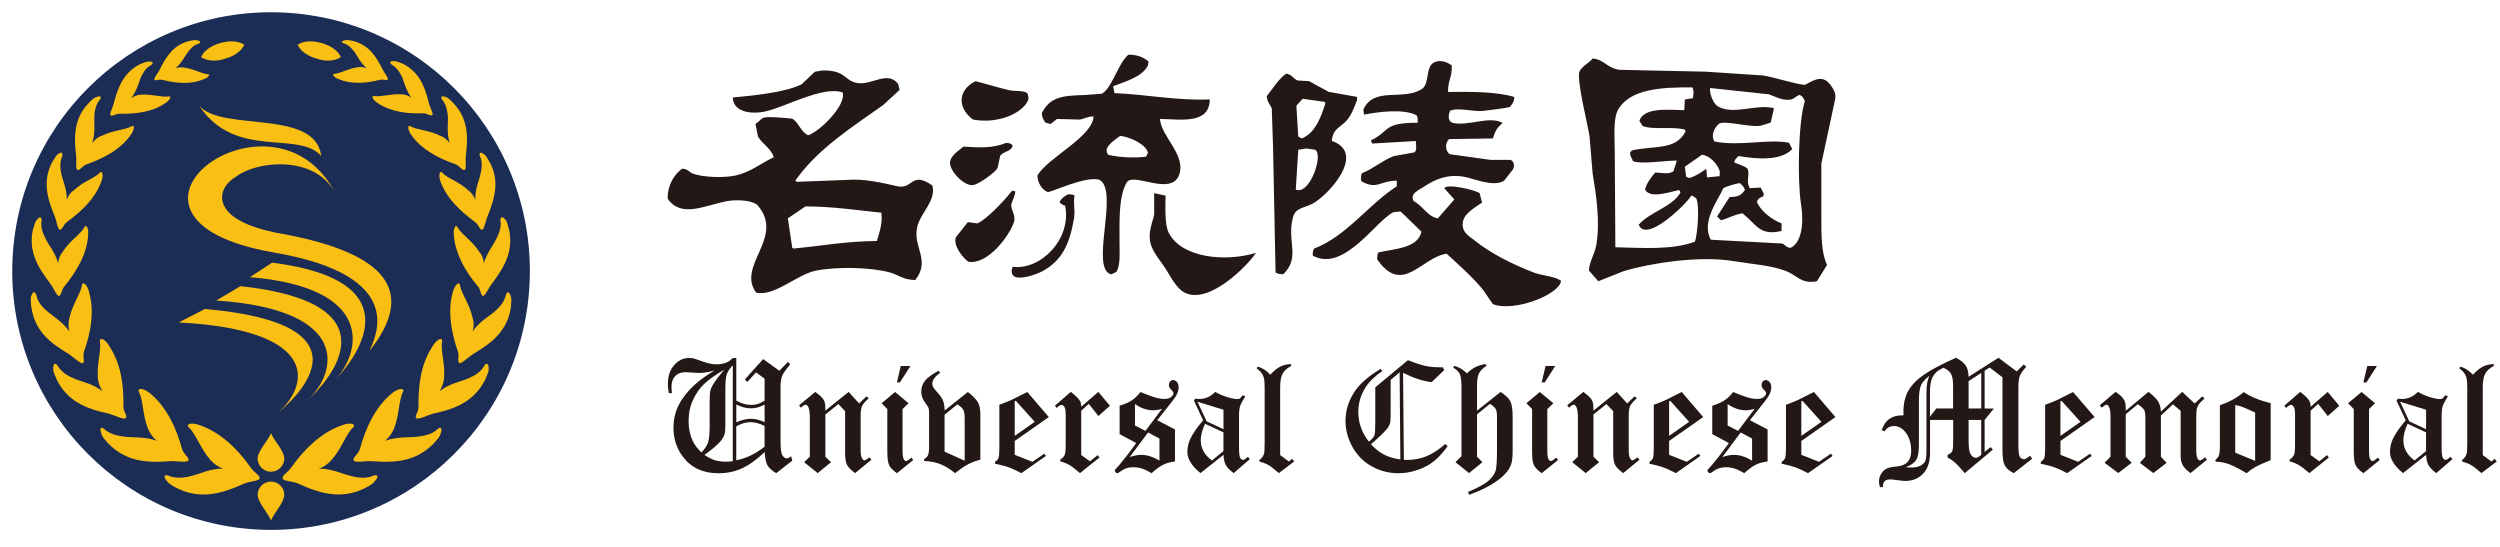 <svg width="320" height="70" viewBox="0 0 320 70" fill="none" xmlns="http://www.w3.org/2000/svg">
<path d="M67.784 36.304C68.671 18.03 54.576 2.497 36.302 1.609C18.028 0.722 2.494 14.817 1.607 33.091C0.719 51.365 14.814 66.899 33.089 67.786C51.363 68.674 66.897 54.579 67.784 36.304Z" fill="#1B2C55"/>
<path fill-rule="evenodd" clip-rule="evenodd" d="M65.436 38.096C65.12 36.973 64.804 37.507 64.762 37.732C64.537 38.855 63.548 39.669 63.189 39.984C62.516 40.524 61.344 41.198 60.494 42.419C60.676 41.878 60.676 41.204 60.494 40.706C60.136 38.952 59.098 37.689 58.873 36.518C58.873 36.02 58.242 36.251 57.926 37.507C57.295 39.851 57.744 42.461 58.6 44.98C58.825 45.612 58.509 46.243 58.782 46.468C59.007 46.644 59.905 45.745 60.579 45.296C63.141 43.809 64.938 42.236 65.387 39.395C65.43 38.812 65.478 38.363 65.43 38.09L65.436 38.096Z" fill="#FABF13"/>
<path fill-rule="evenodd" clip-rule="evenodd" d="M61.926 33.727C61.926 33.229 61.702 32.604 61.344 32.24C60.488 30.843 59.14 30.079 58.557 29.089C58.424 28.64 57.926 29.132 58.108 30.303C58.333 32.556 59.547 34.717 61.168 36.653C61.574 37.102 61.483 37.776 61.799 37.867C62.066 38.001 62.515 36.835 63.013 36.246C64.676 34.037 65.708 32.058 65.168 29.447C65.035 28.95 64.944 28.5 64.81 28.276C64.179 27.377 64.045 28.009 64.045 28.185C64.27 29.265 63.638 30.303 63.462 30.704C63.104 31.426 62.297 32.416 61.932 33.721L61.926 33.727Z" fill="#FABF13"/>
<path fill-rule="evenodd" clip-rule="evenodd" d="M56.439 23.371C57.204 25.398 58.91 27.019 60.798 28.416C61.289 28.774 61.38 29.405 61.696 29.405C61.969 29.454 62.145 28.282 62.419 27.651C63.408 25.216 63.9 23.104 62.734 20.851C62.467 20.402 62.285 20.044 62.103 19.862C61.295 19.188 61.338 19.771 61.429 19.995C61.878 20.894 61.563 21.981 61.472 22.43C61.289 23.152 60.798 24.275 60.84 25.581C60.707 25.131 60.3 24.591 59.942 24.366C58.77 23.243 57.331 22.879 56.615 22.114C56.342 21.756 56.032 22.339 56.433 23.377L56.439 23.371Z" fill="#FABF13"/>
<path fill-rule="evenodd" clip-rule="evenodd" d="M61.975 46.833C61.434 47.871 60.178 48.32 59.68 48.544C58.873 48.86 57.476 49.133 56.262 50.074C56.578 49.577 56.803 48.951 56.845 48.362C56.979 46.517 56.396 44.939 56.578 43.724C56.712 43.184 55.995 43.227 55.321 44.398C53.925 46.517 53.524 49.218 53.567 51.962C53.615 52.685 53.075 53.225 53.251 53.492C53.433 53.808 54.641 53.176 55.406 52.952C58.466 52.321 60.712 51.282 62.06 48.678C62.333 48.089 62.509 47.64 62.551 47.373C62.594 46.159 62.102 46.608 61.969 46.833H61.975Z" fill="#FABF13"/>
<path fill-rule="evenodd" clip-rule="evenodd" d="M56.354 17.382C54.915 16.66 53.477 16.66 52.536 16.168C52.22 15.901 52.044 16.526 52.76 17.431C54.017 19.143 56.087 20.266 58.333 21.031C58.873 21.255 59.141 21.838 59.456 21.753C59.729 21.711 59.547 20.581 59.638 19.859C59.954 17.249 59.821 15.088 58.066 13.242C57.708 12.835 57.392 12.568 57.21 12.477C56.263 12.07 56.494 12.611 56.579 12.744C57.253 13.509 57.301 14.638 57.344 15.088C57.344 15.852 57.168 17.067 57.568 18.329C57.301 17.922 56.803 17.522 56.354 17.382Z" fill="#FABF13"/>
<path fill-rule="evenodd" clip-rule="evenodd" d="M55.996 54.932C55.14 55.788 53.701 55.831 53.209 55.922C52.262 56.013 50.83 55.879 49.3 56.42C49.791 56.013 50.198 55.43 50.423 54.89C51.139 53.087 51.006 51.332 51.588 50.161C51.855 49.712 51.097 49.529 50.059 50.434C48.037 52.146 46.823 54.708 46.058 57.5C45.833 58.174 45.16 58.538 45.251 58.896C45.384 59.303 46.732 58.987 47.588 59.03C50.824 59.297 53.343 58.981 55.546 56.735C55.953 56.286 56.263 55.928 56.354 55.655C56.803 54.441 56.172 54.756 55.996 54.932Z" fill="#FABF13"/>
<path fill-rule="evenodd" clip-rule="evenodd" d="M50.15 8.289C50.915 8.653 51.315 9.594 51.497 9.91C51.722 10.541 51.989 11.573 52.663 12.52C52.347 12.253 51.807 12.071 51.406 12.071C50.01 11.98 48.844 12.429 47.855 12.295C47.539 12.204 47.582 12.745 48.486 13.285C50.016 14.274 52.08 14.59 54.15 14.499C54.691 14.499 55.097 14.906 55.322 14.724C55.547 14.59 55.006 13.734 54.873 13.103C54.332 10.851 53.525 9.145 51.546 8.149C51.097 7.967 50.739 7.833 50.556 7.833C49.658 7.742 49.974 8.149 50.15 8.283V8.289Z" fill="#FABF13"/>
<path fill-rule="evenodd" clip-rule="evenodd" d="M43.988 5.542C44.753 5.767 45.245 6.489 45.427 6.714C45.785 7.254 46.192 8.11 46.957 8.741C46.641 8.608 46.149 8.517 45.785 8.608C44.528 8.79 43.63 9.373 42.774 9.464C42.458 9.421 42.641 9.913 43.49 10.186C44.972 10.769 46.817 10.684 48.572 10.229C49.021 10.095 49.47 10.362 49.603 10.186C49.828 10.053 49.197 9.373 48.972 8.881C48.074 7.036 47.042 5.682 45.154 5.233C44.796 5.142 44.437 5.099 44.255 5.142C43.49 5.233 43.806 5.5 43.988 5.548V5.542Z" fill="#FABF13"/>
<path fill-rule="evenodd" clip-rule="evenodd" d="M47.813 60.879C46.647 61.419 45.251 61.013 44.759 60.879C43.812 60.655 42.464 59.975 40.801 59.975C41.432 59.799 42.015 59.343 42.416 58.894C43.763 57.407 44.213 55.652 45.202 54.705C45.609 54.347 44.978 53.94 43.63 54.481C41.068 55.428 38.956 57.455 37.25 59.884C36.8 60.515 36.169 60.782 36.169 61.189C36.127 61.596 37.383 61.547 38.191 61.911C41.25 63.307 43.812 63.89 46.69 62.494C47.23 62.227 47.679 61.954 47.904 61.687C48.76 60.74 48.037 60.782 47.813 60.873V60.879Z" fill="#FABF13"/>
<path fill-rule="evenodd" clip-rule="evenodd" d="M40.619 7.53C40.977 7.664 42.507 8.071 43.63 7.306C43.047 6.043 41.56 5.643 41.159 5.503C40.752 5.412 39.271 4.963 38.1 5.728C38.682 6.99 40.17 7.391 40.619 7.53Z" fill="#FABF13"/>
<path fill-rule="evenodd" clip-rule="evenodd" d="M32.976 58.671C32.976 59.618 33.74 60.383 34.681 60.383C35.622 60.383 36.387 59.618 36.387 58.671C36.387 57.724 34.991 56.286 34.681 55.43C34.414 56.286 32.976 57.724 32.976 58.671Z" fill="#FABF13"/>
<path fill-rule="evenodd" clip-rule="evenodd" d="M34.681 61.641C33.74 61.641 32.976 62.406 32.976 63.346C32.976 64.287 34.414 65.781 34.681 66.637C34.997 65.781 36.387 64.293 36.387 63.346C36.387 62.4 35.622 61.641 34.681 61.641Z" fill="#FABF13"/>
<path fill-rule="evenodd" clip-rule="evenodd" d="M33.242 61.189C33.2 60.782 32.569 60.515 32.119 59.884C30.413 57.455 28.301 55.428 25.733 54.481C24.385 53.94 23.754 54.347 24.161 54.705C25.15 55.652 25.642 57.407 26.947 58.894C27.354 59.343 27.937 59.792 28.568 59.975C26.905 59.975 25.557 60.655 24.659 60.879C24.161 61.013 22.722 61.419 21.556 60.879C21.332 60.788 20.609 60.746 21.465 61.693C21.69 61.96 22.139 62.233 22.68 62.5C25.557 63.896 28.119 63.313 31.221 61.917C31.986 61.553 33.242 61.602 33.242 61.195V61.189Z" fill="#FABF13"/>
<path fill-rule="evenodd" clip-rule="evenodd" d="M28.75 7.53C29.2 7.397 30.681 6.99 31.27 5.728C30.098 4.963 28.617 5.412 28.21 5.503C27.803 5.636 26.322 6.043 25.739 7.306C26.862 8.071 28.392 7.664 28.75 7.53Z" fill="#FABF13"/>
<path fill-rule="evenodd" clip-rule="evenodd" d="M20.834 10.23C22.589 10.68 24.434 10.813 25.958 10.188C26.765 9.921 26.948 9.466 26.632 9.514C25.776 9.423 24.878 8.84 23.621 8.658C23.263 8.567 22.765 8.616 22.449 8.749C23.214 8.118 23.621 7.262 23.979 6.77C24.161 6.546 24.653 5.781 25.418 5.599C25.6 5.556 25.91 5.24 25.151 5.149C24.969 5.107 24.659 5.149 24.252 5.24C22.364 5.69 21.332 7.043 20.434 8.931C20.209 9.381 19.578 10.103 19.802 10.237C19.936 10.37 20.385 10.103 20.834 10.237V10.23Z" fill="#FABF13"/>
<path fill-rule="evenodd" clip-rule="evenodd" d="M24.119 58.896C24.21 58.538 23.536 58.174 23.311 57.5C22.547 54.708 21.332 52.146 19.311 50.434C18.279 49.529 17.514 49.712 17.781 50.161C18.364 51.332 18.23 53.087 18.947 54.89C19.171 55.43 19.578 56.013 20.07 56.42C18.54 55.879 17.101 56.013 16.16 55.922C15.668 55.831 14.272 55.788 13.374 54.932C13.192 54.756 12.566 54.441 13.016 55.655C13.107 55.922 13.422 56.286 13.823 56.735C16.027 58.987 18.546 59.303 21.782 59.03C22.638 58.981 24.028 59.297 24.119 58.896Z" fill="#FABF13"/>
<path fill-rule="evenodd" clip-rule="evenodd" d="M15.304 14.554C17.416 14.596 19.486 14.329 21.016 13.291C21.872 12.793 21.957 12.253 21.599 12.344C20.652 12.478 19.486 12.028 18.09 12.119C17.641 12.119 17.143 12.302 16.785 12.569C17.507 11.622 17.774 10.59 17.999 9.958C18.181 9.643 18.539 8.696 19.347 8.337C19.529 8.204 19.838 7.797 18.94 7.888C18.764 7.888 18.357 8.022 17.951 8.204C15.972 9.193 15.164 10.905 14.581 13.158C14.448 13.746 13.95 14.645 14.175 14.778C14.399 14.912 14.806 14.554 15.298 14.554H15.304Z" fill="#FABF13"/>
<path fill-rule="evenodd" clip-rule="evenodd" d="M9.913 21.753C10.229 21.844 10.496 21.255 11.085 21.031C13.288 20.266 15.352 19.143 16.615 17.431C17.338 16.532 17.198 15.901 16.84 16.168C15.899 16.666 14.46 16.666 13.021 17.382C12.572 17.516 12.08 17.922 11.807 18.329C12.214 17.067 12.032 15.852 12.074 15.088C12.074 14.638 12.117 13.515 12.791 12.744C12.924 12.611 13.106 12.07 12.208 12.477C11.983 12.568 11.668 12.841 11.309 13.242C9.555 15.088 9.421 17.249 9.737 19.859C9.828 20.581 9.646 21.705 9.919 21.753H9.913Z" fill="#FABF13"/>
<path fill-rule="evenodd" clip-rule="evenodd" d="M16.117 53.492C16.342 53.219 15.759 52.679 15.802 51.962C15.844 49.218 15.443 46.517 14.047 44.398C13.416 43.227 12.651 43.184 12.79 43.724C12.973 44.939 12.384 46.517 12.523 48.362C12.566 48.945 12.79 49.577 13.106 50.074C11.892 49.127 10.502 48.86 9.688 48.544C9.197 48.32 7.983 47.871 7.394 46.833C7.26 46.608 6.762 46.159 6.811 47.373C6.853 47.64 7.036 48.095 7.303 48.678C8.65 51.288 10.896 52.321 13.956 52.952C14.721 53.176 15.935 53.808 16.111 53.492H16.117Z" fill="#FABF13"/>
<path fill-rule="evenodd" clip-rule="evenodd" d="M7.661 29.403C7.977 29.403 8.111 28.772 8.56 28.414C10.496 27.017 12.154 25.397 12.918 23.369C13.368 22.337 13.01 21.748 12.785 22.106C12.02 22.871 10.63 23.229 9.458 24.358C9.052 24.583 8.693 25.123 8.56 25.573C8.56 24.267 8.068 23.144 7.886 22.422C7.795 21.973 7.528 20.892 7.977 19.988C8.02 19.763 8.068 19.18 7.261 19.854C7.127 20.036 6.902 20.394 6.629 20.844C5.506 23.096 5.955 25.208 6.987 27.643C7.255 28.274 7.394 29.446 7.661 29.397V29.403Z" fill="#FABF13"/>
<path fill-rule="evenodd" clip-rule="evenodd" d="M10.63 46.469C10.897 46.244 10.539 45.613 10.763 44.982C11.662 42.462 12.068 39.846 11.437 37.509C11.17 36.246 10.496 36.021 10.496 36.519C10.271 37.691 9.282 38.953 8.875 40.708C8.742 41.206 8.742 41.88 8.875 42.42C8.019 41.206 6.854 40.526 6.222 39.985C5.816 39.67 4.832 38.862 4.65 37.733C4.559 37.509 4.243 36.968 3.934 38.097C3.934 38.364 3.934 38.82 4.025 39.403C4.474 42.238 6.228 43.816 8.79 45.303C9.464 45.752 10.362 46.651 10.636 46.475L10.63 46.469Z" fill="#FABF13"/>
<path fill-rule="evenodd" clip-rule="evenodd" d="M7.576 37.866C7.892 37.775 7.843 37.101 8.25 36.651C9.822 34.715 11.085 32.554 11.261 30.302C11.443 29.13 10.945 28.638 10.812 29.087C10.229 30.077 8.881 30.842 8.025 32.238C7.71 32.596 7.443 33.228 7.443 33.725C7.127 32.42 6.271 31.431 5.913 30.708C5.731 30.302 5.105 29.27 5.33 28.189C5.33 28.007 5.239 27.375 4.608 28.28C4.474 28.505 4.34 28.954 4.201 29.452C3.66 32.062 4.692 34.041 6.404 36.251C6.854 36.834 7.303 38.005 7.576 37.872V37.866Z" fill="#FABF13"/>
<path fill-rule="evenodd" clip-rule="evenodd" d="M41.123 19.97C40.334 13.875 28.49 16.922 25.503 13.547C30.147 20.516 38.185 16.625 41.123 19.97Z" fill="#FABF13"/>
<path fill-rule="evenodd" clip-rule="evenodd" d="M34.833 33.617L31.992 35.475C47.982 36.798 46.367 45.085 42.731 48.806C45.305 46.196 53.519 35.997 34.833 33.617Z" fill="#FABF13"/>
<path fill-rule="evenodd" clip-rule="evenodd" d="M30.79 36.625L27.67 38.464C45.05 39.63 43.235 47.704 39.271 51.34C42.082 48.815 51.048 38.841 30.79 36.625Z" fill="#FABF13"/>
<path fill-rule="evenodd" clip-rule="evenodd" d="M26.237 39.547L22.88 41.271C41.547 42.248 39.526 49.721 35.221 53.121C38.269 50.741 47.964 41.465 26.237 39.547Z" fill="#FABF13"/>
<path fill-rule="evenodd" clip-rule="evenodd" d="M35.349 29.797L34.226 29.53C26.948 27.764 27.658 24.091 30.238 22.592C32.885 20.582 40.327 19.787 42.926 24.741C34.967 9.333 9.731 27.958 35.1 32.329C52.05 35.237 48.177 42.928 47.29 44.919C53.877 36.657 48.413 32.056 35.349 29.791V29.797Z" fill="#FABF13"/>
<path d="M100.84 46.318L101.15 46.616C100.591 47.302 100.245 47.805 100.112 48.127C99.978 48.443 99.911 48.91 99.911 49.529V56.468C99.911 57.427 99.99 58.035 100.154 58.289C100.318 58.544 100.506 58.672 100.725 58.672C100.895 58.672 101.071 58.575 101.259 58.38L101.411 58.957L99.353 60.572C98.788 60.22 98.412 59.88 98.23 59.552C98.047 59.224 97.926 58.66 97.871 57.864C96.839 58.848 95.862 59.546 94.945 59.959C94.029 60.372 93.033 60.578 91.953 60.578C89.974 60.578 88.45 59.862 87.394 58.435C86.598 57.379 86.204 56.147 86.204 54.738C86.204 53.7 86.428 52.729 86.884 51.83C87.339 50.932 88.025 50.064 88.942 49.226C89.567 48.661 90.398 48.06 91.443 47.435C90.623 47.635 90.01 47.739 89.603 47.739C89.312 47.739 88.984 47.72 88.62 47.69C88.255 47.66 87.952 47.642 87.715 47.642C87.169 47.642 86.738 47.805 86.422 48.139C86.106 48.473 85.949 48.928 85.949 49.511C85.949 49.724 85.967 49.997 86.009 50.319H85.603C85.524 49.857 85.487 49.481 85.487 49.19C85.487 48.157 85.754 47.338 86.295 46.731C86.835 46.124 87.472 45.82 88.207 45.82C88.413 45.82 88.608 45.839 88.79 45.881C88.905 45.905 89.294 46.039 89.955 46.276C90.617 46.512 91.206 46.634 91.734 46.634C92.201 46.634 92.645 46.549 93.057 46.373C93.27 46.282 93.519 46.1 93.798 45.826H94.247V51.284C94.915 51.648 95.546 51.83 96.141 51.83C96.451 51.83 96.73 51.794 96.973 51.721C97.216 51.648 97.513 51.502 97.871 51.29V48.473L96.773 47.666L95.662 48.886L95.334 48.576L97.683 45.96L99.753 47.453L100.834 46.355L100.84 46.318ZM89.785 57.913C90.222 57.452 90.508 57.021 90.635 56.614C90.769 56.213 90.836 55.491 90.836 54.459V51.563C90.836 50.816 90.854 50.331 90.896 50.1C90.939 49.876 91.042 49.614 91.212 49.317C91.503 48.813 92.007 48.139 92.724 47.308C91.692 47.909 90.866 48.479 90.253 49.032C89.64 49.584 89.136 50.282 88.735 51.12C88.341 51.958 88.14 52.887 88.14 53.913C88.14 54.823 88.31 55.649 88.644 56.389C88.881 56.899 89.257 57.403 89.773 57.913H89.785ZM93.798 46.761C93.391 47.198 93.124 47.587 93.015 47.933C92.9 48.279 92.845 48.959 92.845 49.973V54.501C92.845 54.993 92.808 55.363 92.736 55.6C92.638 55.904 92.456 56.207 92.201 56.511C91.825 56.948 91.151 57.519 90.174 58.229C90.641 58.55 91.078 58.769 91.491 58.903C91.898 59.03 92.384 59.097 92.942 59.097C93.215 59.097 93.501 59.073 93.798 59.03V46.767V46.761ZM97.871 51.782C97.483 51.976 97.167 52.109 96.918 52.17C96.669 52.237 96.396 52.267 96.093 52.267C95.522 52.267 94.909 52.103 94.247 51.782V54.052C94.939 53.755 95.565 53.603 96.123 53.603C96.682 53.603 97.24 53.749 97.871 54.04V51.782ZM97.871 54.52C97.222 54.204 96.639 54.04 96.111 54.04C95.795 54.04 95.498 54.076 95.231 54.149C94.964 54.222 94.636 54.368 94.241 54.58V58.915C94.891 58.781 95.48 58.587 96.014 58.338C96.548 58.089 97.167 57.707 97.865 57.191V54.507L97.871 54.52Z" fill="#231815"/>
<path d="M108.635 50.176L109.965 51.639L110.918 50.723L111.197 50.984C110.736 51.403 110.456 51.718 110.359 51.931C110.226 52.216 110.165 52.611 110.165 53.114V57.758C110.165 58.19 110.232 58.511 110.371 58.718C110.456 58.857 110.553 58.924 110.657 58.924C110.748 58.924 110.966 58.797 111.3 58.542L111.537 58.845L109.449 60.563C108.908 60.156 108.562 59.798 108.404 59.483C108.253 59.167 108.174 58.663 108.174 57.965V52.629L107.312 51.718L105.648 53.054V58.463L106.377 59.161L104.659 60.557L102.929 59.161L103.657 58.463V53.491C103.657 52.787 103.584 52.307 103.445 52.058C103.348 51.888 103.238 51.803 103.111 51.803C102.977 51.803 102.783 51.931 102.522 52.186L102.285 51.882L104.355 50.164C104.932 50.589 105.29 50.929 105.43 51.178C105.575 51.427 105.642 51.773 105.642 52.21V52.562L108.629 50.164L108.635 50.176Z" fill="#231815"/>
<path d="M114.566 50.176L116.296 51.615L115.525 52.362V57.662C115.525 58.22 115.573 58.584 115.664 58.754C115.756 58.924 115.853 59.009 115.956 59.009C116.029 59.009 116.089 58.991 116.15 58.961C116.235 58.918 116.405 58.785 116.66 58.572L116.897 58.876L114.808 60.569C114.286 60.199 113.953 59.847 113.801 59.519C113.649 59.191 113.576 58.615 113.576 57.801V52.362L112.848 51.615L114.566 50.176ZM115.3 46.844H116.539L115.191 48.95H114.802L115.3 46.844Z" fill="#231815"/>
<path d="M120.904 52.553L123.89 50.173C124.552 50.695 124.983 51.144 125.183 51.52C125.384 51.903 125.487 52.395 125.487 52.996V58.842C124.928 58.981 124.406 59.169 123.927 59.425C123.441 59.673 122.889 60.056 122.257 60.56C121.547 60.001 120.891 59.607 120.296 59.382C119.702 59.157 119.028 59.03 118.287 59.012V58.769C118.536 58.617 118.7 58.447 118.791 58.247C118.876 58.046 118.925 57.676 118.925 57.124V52.765C118.925 52.54 118.9 52.358 118.858 52.231C118.815 52.103 118.688 51.897 118.475 51.624C118.269 51.35 118.123 51.102 118.044 50.877C117.965 50.658 117.923 50.404 117.923 50.124C117.923 49.608 118.075 49.153 118.384 48.752C118.694 48.352 119.277 47.921 120.133 47.453L120.339 47.714C119.671 48.2 119.337 48.667 119.337 49.11C119.337 49.274 119.368 49.414 119.434 49.529C119.513 49.687 119.708 49.93 120.023 50.27C120.339 50.61 120.57 50.956 120.721 51.32C120.831 51.599 120.897 52.006 120.916 52.546L120.904 52.553ZM120.904 53.081V57.81L123.478 58.969V53.518C123.478 53.044 123.417 52.692 123.301 52.461C123.18 52.231 122.931 51.994 122.543 51.757L120.91 53.081H120.904Z" fill="#231815"/>
<path d="M131.496 50.178L134.246 53.383L129.882 56.443V58.215L132.14 59.114L133.67 58.07L133.882 58.361L130.732 60.565C130.088 60.219 129.56 59.976 129.141 59.824C128.722 59.672 128.133 59.521 127.362 59.357V59.114C127.581 58.986 127.733 58.823 127.805 58.628C127.878 58.434 127.915 58.021 127.915 57.384V51.811C128.528 51.592 129.032 51.386 129.432 51.204C129.724 51.07 130.41 50.724 131.49 50.172L131.496 50.178ZM130.015 51.301L129.882 51.368V55.793L132.45 53.996L130.021 51.301H130.015Z" fill="#231815"/>
<path d="M140.597 50.175L142.072 51.941L140.597 53.252L139.365 51.692L138.399 52.572V58.242L139.51 59.044L140.512 58.255L140.737 58.564L138.236 60.561C137.701 60.088 137.258 59.748 136.9 59.535C136.542 59.329 136.147 59.165 135.716 59.05V58.837C136.002 58.637 136.19 58.431 136.275 58.23C136.36 58.024 136.408 57.635 136.408 57.053V53.076C136.408 52.578 136.354 52.245 136.238 52.075C136.129 51.911 136.008 51.826 135.868 51.826C135.722 51.826 135.522 51.953 135.267 52.214L135.03 51.929L137.064 50.162C137.616 50.587 137.999 50.952 138.199 51.261C138.327 51.455 138.393 51.729 138.393 52.069L140.591 50.156L140.597 50.175Z" fill="#231815"/>
<path d="M148.131 53.79L150.395 54.968V59.072C149.849 59.126 149.351 59.26 148.914 59.472C148.471 59.685 147.973 60.049 147.408 60.565C146.929 60.28 146.51 60.08 146.152 59.97C145.8 59.861 145.423 59.806 145.023 59.806C144.409 59.806 143.869 59.988 143.396 60.359C143.22 60.498 143.092 60.565 143.013 60.565C142.94 60.565 142.867 60.529 142.801 60.456C142.728 60.383 142.691 60.31 142.691 60.243C142.691 60.164 142.758 60.061 142.898 59.934C142.977 59.855 143.11 59.709 143.298 59.485L144.185 58.386L145.441 56.716L143.311 55.569V51.933C143.978 51.726 144.507 51.489 144.889 51.234C145.271 50.98 145.636 50.627 145.988 50.178C146.819 50.53 147.487 50.773 147.997 50.919C148.361 51.016 148.707 51.065 149.041 51.065C149.406 51.065 149.691 50.986 149.891 50.828C150.092 50.67 150.195 50.5 150.195 50.324C150.195 50.209 150.128 50.087 150 49.972C149.746 49.747 149.618 49.523 149.618 49.31C149.618 49.11 149.673 48.946 149.782 48.831C149.891 48.709 150.019 48.648 150.152 48.648C150.334 48.648 150.498 48.733 150.644 48.897C150.79 49.061 150.863 49.28 150.863 49.553C150.863 49.826 150.802 50.105 150.686 50.373C150.571 50.64 150.347 50.986 150.013 51.404L148.131 53.79ZM146.953 55.35L144.604 58.501C144.889 58.404 145.156 58.331 145.405 58.289C145.654 58.24 145.879 58.222 146.079 58.222C146.826 58.222 147.603 58.471 148.41 58.962V56.134L146.959 55.356L146.953 55.35ZM145.278 54.464L146.613 55.156L148.738 52.327C148.301 52.455 147.924 52.515 147.609 52.515C146.807 52.515 146.03 52.248 145.278 51.714V54.464Z" fill="#231815"/>
<path d="M159.052 50.595L159.404 50.729C159.052 51.275 158.833 51.694 158.736 51.979C158.639 52.271 158.596 52.659 158.596 53.151V57.303C158.596 57.995 158.645 58.42 158.742 58.596C158.839 58.766 158.954 58.857 159.094 58.857C159.167 58.857 159.24 58.839 159.319 58.803C159.367 58.772 159.507 58.663 159.738 58.469L159.974 58.772L157.904 60.563C157.4 60.175 157.066 59.822 156.897 59.513C156.727 59.203 156.629 58.772 156.611 58.22L153.655 60.557C152.538 59.646 151.985 58.748 151.985 57.862C151.985 57.273 152.107 56.714 152.35 56.192C152.671 55.506 153.218 54.711 154.001 53.8L152.829 51.293L152.963 51.038C153.218 51.056 153.406 51.069 153.527 51.069C154.292 51.069 154.966 50.765 155.549 50.164C156.022 50.443 156.538 50.662 157.097 50.832C157.655 51.002 158.086 51.081 158.384 51.081C158.517 51.081 158.627 51.056 158.693 51.008C158.766 50.959 158.888 50.82 159.052 50.583V50.595ZM156.605 52.447L153.272 51.421L154.456 53.934L156.605 54.942V52.447ZM156.605 55.348L154.244 54.243C153.879 55.039 153.697 55.731 153.697 56.332C153.697 57.388 154.177 58.256 155.13 58.936L156.599 57.746V55.348H156.605Z" fill="#231815"/>
<path d="M165.262 46.594V46.849C164.746 47.116 164.388 47.444 164.176 47.826C163.963 48.215 163.86 48.797 163.86 49.587V58.249L164.971 59.075L165.402 58.723L165.645 59.075L163.69 60.556C163.101 60.04 162.658 59.7 162.367 59.53C162.075 59.36 161.687 59.209 161.207 59.075V58.863C161.389 58.753 161.529 58.614 161.632 58.444C161.735 58.274 161.802 58.08 161.844 57.849C161.857 57.77 161.869 57.381 161.875 56.677V49.72C161.875 49.131 161.851 48.718 161.808 48.488C161.759 48.257 161.674 48.039 161.535 47.826C161.401 47.614 161.171 47.377 160.843 47.122L161.001 46.928C161.596 47.098 162.124 47.444 162.591 47.96C163.077 47.444 163.52 47.098 163.908 46.909C164.303 46.721 164.752 46.618 165.268 46.6L165.262 46.594Z" fill="#231815"/>
<path d="M176.705 47.219L176.942 47.492C175.97 48.147 175.254 48.852 174.78 49.598C174.167 50.557 173.864 51.608 173.864 52.737C173.864 54.109 174.313 55.377 175.217 56.537C175.606 56.221 175.843 55.948 175.922 55.736C176.001 55.517 176.037 54.922 176.037 53.945V49.58L180.214 46.102C181.185 46.484 181.95 46.733 182.508 46.848C183.067 46.964 183.722 47.018 184.475 47.018H184.7L184.858 47.376L183.249 48.912C182.168 48.797 180.948 48.396 179.594 47.722L179.692 58.856L180.062 58.868C180.997 58.868 181.847 58.71 182.612 58.389C183.376 58.067 184.178 57.551 184.997 56.828L185.295 57.114C184.694 57.945 184.099 58.595 183.516 59.056C182.933 59.518 182.235 59.888 181.416 60.161C180.596 60.441 179.783 60.574 178.981 60.574C177.785 60.574 176.662 60.283 175.606 59.706C174.55 59.129 173.724 58.297 173.123 57.223C172.522 56.142 172.225 55.032 172.225 53.89C172.225 52.482 172.65 51.177 173.493 49.975C174.155 49.034 175.224 48.117 176.705 47.225V47.219ZM179.145 47.65L178.004 48.639V53.089C178.004 53.641 177.974 54.012 177.919 54.194C177.852 54.437 177.706 54.692 177.47 54.965C176.996 55.517 176.328 56.148 175.478 56.859C176.001 57.435 176.559 57.879 177.154 58.188C177.749 58.498 178.447 58.704 179.248 58.807L179.151 47.656L179.145 47.65Z" fill="#231815"/>
<path d="M190.17 46.594L190.267 46.831C189.8 47.128 189.484 47.45 189.314 47.784C189.144 48.124 189.059 48.658 189.059 49.392V52.567L192.076 50.169C192.72 50.588 193.132 50.989 193.327 51.371C193.521 51.76 193.618 52.416 193.618 53.344V57.764C193.618 58.608 193.533 59.227 193.357 59.615C193.078 60.253 192.562 60.854 191.809 61.412C190.819 62.153 189.563 62.796 188.039 63.337L187.906 62.966C189.144 62.45 190.012 61.983 190.498 61.564C190.983 61.139 191.305 60.696 191.451 60.216C191.56 59.858 191.615 58.929 191.615 57.43V53.344C191.615 52.889 191.566 52.573 191.475 52.397C191.335 52.154 191.087 51.918 190.722 51.687L189.059 53.035V58.462L189.751 59.16L188.039 60.556L186.297 59.16L187.068 58.395V49.532C187.068 48.725 186.995 48.178 186.855 47.875C186.716 47.577 186.436 47.304 186.018 47.067L186.127 46.824C186.473 46.922 186.746 47.031 186.952 47.152C187.159 47.274 187.432 47.48 187.772 47.784C188.167 47.407 188.549 47.128 188.913 46.958C189.278 46.782 189.696 46.66 190.176 46.6L190.17 46.594Z" fill="#231815"/>
<path d="M197.097 50.176L198.827 51.615L198.056 52.362V57.662C198.056 58.22 198.105 58.584 198.196 58.754C198.287 58.924 198.384 59.009 198.487 59.009C198.56 59.009 198.621 58.991 198.681 58.961C198.76 58.918 198.936 58.785 199.191 58.572L199.428 58.876L197.34 60.569C196.818 60.199 196.484 59.847 196.332 59.519C196.18 59.191 196.107 58.615 196.107 57.801V52.362L195.379 51.615L197.097 50.176ZM197.831 46.844H199.07L197.722 48.95H197.334L197.831 46.844Z" fill="#231815"/>
<path d="M206.95 50.176L208.279 51.639L209.232 50.723L209.511 50.984C209.05 51.403 208.771 51.718 208.674 51.931C208.54 52.216 208.479 52.611 208.479 53.114V57.758C208.479 58.19 208.546 58.511 208.686 58.718C208.771 58.857 208.868 58.924 208.971 58.924C209.062 58.924 209.275 58.797 209.615 58.542L209.851 58.845L207.763 60.563C207.223 60.156 206.877 59.798 206.719 59.483C206.567 59.167 206.488 58.663 206.488 57.965V52.629L205.626 51.718L203.963 53.054V58.463L204.691 59.161L202.973 60.557L201.243 59.161L201.972 58.463V53.491C201.972 52.787 201.899 52.307 201.759 52.058C201.662 51.888 201.553 51.803 201.425 51.803C201.298 51.803 201.097 51.931 200.836 52.186L200.6 51.882L202.67 50.164C203.24 50.589 203.605 50.929 203.744 51.178C203.89 51.427 203.957 51.773 203.957 52.21V52.562L206.943 50.164L206.95 50.176Z" fill="#231815"/>
<path d="M215.26 50.178L218.01 53.383L213.645 56.443V58.215L215.909 59.114L217.439 58.07L217.652 58.361L214.501 60.565C213.858 60.219 213.323 59.976 212.911 59.824C212.492 59.672 211.903 59.521 211.132 59.357V59.114C211.35 58.986 211.502 58.823 211.575 58.628C211.648 58.434 211.684 58.021 211.684 57.384V51.811C212.297 51.592 212.801 51.386 213.208 51.204C213.499 51.07 214.185 50.724 215.266 50.172L215.26 50.178ZM213.779 51.301L213.645 51.368V55.793L216.213 53.996L213.785 51.301H213.779Z" fill="#231815"/>
<path d="M223.989 53.79L226.253 54.968V59.072C225.707 59.126 225.209 59.26 224.772 59.472C224.329 59.685 223.831 60.049 223.267 60.565C222.787 60.28 222.368 60.08 222.01 59.97C221.658 59.861 221.282 59.806 220.881 59.806C220.268 59.806 219.728 59.988 219.254 60.359C219.078 60.498 218.95 60.565 218.872 60.565C218.799 60.565 218.732 60.529 218.659 60.456C218.586 60.383 218.55 60.31 218.55 60.243C218.55 60.164 218.617 60.061 218.756 59.934C218.835 59.855 218.969 59.709 219.157 59.485L220.043 58.386L221.3 56.716L219.169 55.569V51.933C219.843 51.726 220.365 51.489 220.747 51.234C221.13 50.98 221.494 50.627 221.846 50.178C222.678 50.53 223.346 50.773 223.856 50.919C224.22 51.016 224.566 51.065 224.9 51.065C225.264 51.065 225.549 50.986 225.75 50.828C225.95 50.67 226.053 50.5 226.053 50.324C226.053 50.209 225.986 50.087 225.859 49.972C225.604 49.747 225.476 49.523 225.476 49.31C225.476 49.11 225.531 48.946 225.64 48.831C225.75 48.709 225.877 48.648 226.011 48.648C226.193 48.648 226.357 48.733 226.502 48.897C226.648 49.061 226.721 49.28 226.721 49.553C226.721 49.826 226.66 50.105 226.545 50.373C226.43 50.64 226.205 50.986 225.871 51.404L223.989 53.79ZM222.811 55.35L220.462 58.501C220.747 58.404 221.014 58.331 221.263 58.289C221.512 58.24 221.731 58.222 221.937 58.222C222.684 58.222 223.461 58.471 224.268 58.962V56.134L222.817 55.356L222.811 55.35ZM221.136 54.464L222.471 55.156L224.596 52.327C224.159 52.455 223.783 52.515 223.467 52.515C222.666 52.515 221.889 52.248 221.136 51.714V54.464Z" fill="#231815"/>
<path d="M232.185 50.178L234.935 53.383L230.57 56.443V58.215L232.828 59.114L234.358 58.07L234.571 58.361L231.42 60.565C230.777 60.219 230.248 59.976 229.83 59.824C229.411 59.672 228.822 59.521 228.051 59.357V59.114C228.269 58.986 228.421 58.823 228.494 58.628C228.567 58.434 228.603 58.021 228.603 57.384V51.811C229.216 51.592 229.72 51.386 230.121 51.204C230.412 51.07 231.098 50.724 232.179 50.172L232.185 50.178ZM230.704 51.301L230.57 51.368V55.793L233.138 53.996L230.71 51.301H230.704Z" fill="#231815"/>
<path d="M259.048 46.645L259.351 46.955C258.92 47.428 258.647 47.817 258.532 48.12C258.416 48.424 258.356 48.879 258.356 49.492V57.026C258.356 57.797 258.422 58.282 258.55 58.483C258.683 58.683 258.853 58.78 259.072 58.78C259.248 58.78 259.503 58.629 259.837 58.331L260.122 58.714L257.761 60.565C257.196 60.28 256.814 59.952 256.613 59.575C256.413 59.199 256.316 58.55 256.316 57.615V48.296L254.677 47.04L254.033 47.446V52.291H255.211L254.033 53.754V57.858L254.798 57.232L255.09 57.548L251.49 60.565C250.943 59.916 250.506 59.442 250.166 59.145C249.917 58.932 249.626 58.738 249.292 58.562V58.21C249.596 58.106 249.802 57.943 249.899 57.712C249.972 57.542 250.008 57.147 250.008 56.522V53.754H247.046V57.955C247.046 59.114 246.755 60.001 246.166 60.626C245.577 61.251 244.812 61.561 243.865 61.561C243.658 61.561 243.288 61.524 242.754 61.445C242.39 61.391 242.129 61.366 241.965 61.366C241.637 61.366 241.394 61.439 241.236 61.591C241.085 61.743 241.006 61.992 241.006 62.35H240.623C240.544 62.071 240.508 61.834 240.508 61.646C240.508 61.294 240.599 60.966 240.781 60.656C240.963 60.346 241.206 60.116 241.509 59.97C241.746 59.855 242.171 59.764 242.796 59.709C243.422 59.648 243.883 59.454 244.181 59.12C244.478 58.786 244.63 58.325 244.63 57.73C244.63 56.801 244.411 56.036 243.98 55.435C243.543 54.834 243.021 54.531 242.402 54.531C241.922 54.531 241.528 54.761 241.212 55.211L240.854 55.059C241.03 54.579 241.236 54.209 241.467 53.948C241.698 53.687 242.007 53.487 242.402 53.335C242.687 53.226 243.106 53.165 243.652 53.159C243.646 52.965 243.64 52.819 243.64 52.722C243.64 51.629 243.859 50.712 244.296 49.966C244.733 49.219 245.413 48.533 246.348 47.902C247.283 47.276 248.618 46.572 250.367 45.789C250.986 46.123 251.399 46.451 251.617 46.785C251.836 47.118 251.957 47.598 251.981 48.23L255.8 45.795L258.137 47.537L259.054 46.639L259.048 46.645ZM246.961 48.096C246.402 48.539 246.038 48.958 245.868 49.359C245.704 49.759 245.619 50.457 245.619 51.447V56.965C245.619 57.87 245.504 58.501 245.273 58.865C245.043 59.23 244.599 59.545 243.938 59.812C244.229 59.831 244.478 59.843 244.678 59.843C245.158 59.843 245.546 59.758 245.85 59.594C246.154 59.43 246.348 59.223 246.445 58.981C246.536 58.738 246.585 58.307 246.585 57.7V50.348C246.585 49.79 246.621 49.322 246.688 48.952C246.73 48.727 246.821 48.436 246.961 48.096ZM249.996 52.285V49.383C249.996 48.673 249.905 48.163 249.723 47.841C249.541 47.525 249.213 47.264 248.746 47.07C248.296 47.295 247.975 47.507 247.787 47.695C247.532 47.962 247.343 48.278 247.222 48.648C247.101 49.019 247.034 49.553 247.034 50.245V53.335L247.847 52.285H249.996ZM253.602 47.732L251.981 48.788V52.285H253.602V47.732ZM253.602 53.748H251.981V56.279C251.981 57.153 252.042 57.712 252.157 57.961C252.346 58.386 252.601 58.598 252.922 58.598C253.092 58.598 253.317 58.471 253.596 58.216V53.754L253.602 53.748Z" fill="#231815"/>
<path d="M265.355 50.178L268.105 53.383L263.74 56.443V58.215L265.998 59.114L267.528 58.07L267.741 58.361L264.59 60.565C263.946 60.219 263.418 59.976 262.999 59.824C262.581 59.672 261.992 59.521 261.221 59.357V59.114C261.439 58.986 261.591 58.823 261.664 58.628C261.737 58.434 261.779 58.021 261.779 57.384V51.811C262.392 51.592 262.896 51.386 263.303 51.204C263.594 51.07 264.28 50.724 265.361 50.172L265.355 50.178ZM263.874 51.301L263.734 51.368V55.793L266.302 53.996L263.874 51.301Z" fill="#231815"/>
<path d="M281.903 50.751L282.183 51.012C281.806 51.334 281.557 51.595 281.43 51.789C281.302 51.983 281.217 52.178 281.181 52.372C281.138 52.566 281.12 52.967 281.12 53.568V57.617C281.12 58.151 281.175 58.503 281.278 58.679C281.381 58.855 281.484 58.941 281.575 58.941C281.703 58.941 281.934 58.807 282.255 58.54L282.492 58.843L280.38 60.561C279.894 60.185 279.584 59.875 279.439 59.627C279.232 59.262 279.123 58.88 279.123 58.467V52.597L278.146 51.747L276.598 53.192V58.461L277.326 59.244L275.626 60.555L273.896 59.244L274.606 58.461V53.617C274.606 53.052 274.564 52.688 274.479 52.524C274.364 52.305 274.078 52.038 273.635 51.735L272.093 53.028V58.455L272.846 59.238L271.134 60.549L269.386 59.238L270.144 58.455V53.24C270.144 52.7 270.078 52.311 269.944 52.069C269.841 51.886 269.744 51.795 269.653 51.795C269.549 51.795 269.331 51.923 269.009 52.178L268.772 51.874L270.794 50.156C271.237 50.466 271.541 50.721 271.699 50.921C271.856 51.121 271.972 51.334 272.038 51.571C272.075 51.741 272.099 52.075 272.099 52.572L275.007 50.156C275.644 50.66 276.063 51.085 276.258 51.413C276.452 51.747 276.567 52.166 276.598 52.682L279.323 50.156L280.92 51.65L281.897 50.733L281.903 50.751Z" fill="#231815"/>
<path d="M290.646 51.602V58.893C289.668 59.287 288.964 59.615 288.527 59.87C288.193 60.058 287.878 60.295 287.568 60.574C286.627 60.004 285.844 59.609 285.225 59.385C284.757 59.215 284.223 59.117 283.634 59.093L283.537 58.899C283.786 58.693 283.938 58.504 284.005 58.334C284.096 58.116 284.144 57.739 284.144 57.211V51.863C285.334 51.468 286.354 50.91 287.198 50.188C288.12 50.801 289.268 51.274 290.646 51.608V51.602ZM286.111 57.946L288.655 58.99V52.804C287.853 52.428 287.289 52.185 286.961 52.063C286.724 51.978 286.445 51.906 286.111 51.845V57.946Z" fill="#231815"/>
<path d="M297.954 50.175L299.429 51.941L297.954 53.252L296.722 51.692L295.757 52.572V58.242L296.868 59.044L297.869 58.255L298.094 58.564L295.593 60.561C295.059 60.088 294.615 59.748 294.257 59.535C293.899 59.329 293.504 59.165 293.073 59.05V58.837C293.359 58.637 293.547 58.431 293.632 58.23C293.717 58.024 293.766 57.635 293.766 57.053V53.076C293.766 52.578 293.711 52.245 293.596 52.075C293.486 51.911 293.359 51.826 293.231 51.826C293.086 51.826 292.885 51.953 292.63 52.214L292.394 51.929L294.427 50.162C294.98 50.587 295.362 50.952 295.562 51.261C295.696 51.455 295.757 51.729 295.757 52.069L297.954 50.156V50.175Z" fill="#231815"/>
<path d="M302.277 50.176L304.007 51.615L303.236 52.362V57.662C303.236 58.22 303.285 58.584 303.376 58.754C303.467 58.924 303.564 59.009 303.667 59.009C303.74 59.009 303.801 58.991 303.861 58.961C303.946 58.918 304.116 58.785 304.371 58.572L304.608 58.876L302.514 60.569C301.991 60.199 301.658 59.847 301.506 59.519C301.354 59.191 301.281 58.615 301.281 57.801V52.362L300.553 51.615L302.271 50.176H302.277ZM303.011 46.844H304.25L302.902 48.95H302.514L303.011 46.844Z" fill="#231815"/>
<path d="M312.985 50.595L313.337 50.729C312.985 51.275 312.761 51.694 312.67 51.979C312.572 52.271 312.53 52.659 312.53 53.151V57.303C312.53 57.995 312.578 58.42 312.676 58.596C312.773 58.766 312.888 58.857 313.028 58.857C313.101 58.857 313.173 58.839 313.252 58.803C313.301 58.772 313.44 58.663 313.671 58.469L313.908 58.772L311.838 60.563C311.334 60.175 311 59.822 310.83 59.513C310.66 59.203 310.569 58.772 310.545 58.22L307.588 60.557C306.471 59.646 305.919 58.748 305.919 57.862C305.919 57.273 306.04 56.714 306.283 56.192C306.605 55.506 307.151 54.711 307.934 53.8L306.763 51.293L306.902 51.038C307.157 51.056 307.346 51.069 307.467 51.069C308.232 51.069 308.906 50.765 309.489 50.164C309.962 50.443 310.478 50.662 311.037 50.832C311.595 51.002 312.026 51.081 312.323 51.081C312.457 51.081 312.56 51.056 312.633 51.008C312.706 50.959 312.821 50.82 312.991 50.583L312.985 50.595ZM310.539 52.447L307.206 51.421L308.39 53.934L310.539 54.942V52.447ZM310.539 55.348L308.177 54.243C307.813 55.039 307.631 55.731 307.631 56.332C307.631 57.388 308.11 58.256 309.064 58.936L310.533 57.746V55.348H310.539Z" fill="#231815"/>
<path d="M319.196 46.594V46.849C318.68 47.116 318.322 47.444 318.109 47.826C317.897 48.215 317.793 48.797 317.793 49.587V58.249L318.904 59.075L319.335 58.723L319.578 59.075L317.624 60.556C317.035 60.04 316.592 59.7 316.3 59.53C316.009 59.36 315.62 59.209 315.141 59.075V58.863C315.323 58.753 315.462 58.614 315.566 58.444C315.669 58.274 315.736 58.08 315.778 57.849C315.79 57.77 315.802 57.381 315.808 56.677V49.72C315.808 49.131 315.784 48.718 315.742 48.488C315.699 48.257 315.608 48.039 315.468 47.826C315.335 47.614 315.104 47.377 314.776 47.122L314.934 46.928C315.529 47.098 316.057 47.444 316.531 47.96C317.016 47.444 317.454 47.098 317.848 46.909C318.243 46.721 318.692 46.618 319.208 46.6L319.196 46.594Z" fill="#231815"/>
<path fill-rule="evenodd" clip-rule="evenodd" d="M150.899 22.47C151.913 19.872 148.647 17.553 148.471 15.222C151.391 15.301 154.79 15.872 154.857 12.727C150.583 12.903 146.85 12.09 142.649 11.92C142.594 11.622 142.539 11.331 142.485 11.033C144.063 10.426 146.224 9.837 146.935 8.374C146.959 8.21 146.989 8.053 147.014 7.889C146.491 7.361 145.478 6.966 144.427 7.002C143.11 8.138 142.333 11.3 141.034 11.998C140.305 12.053 139.577 12.108 138.849 12.162C135.844 12.229 134.356 12.466 133.348 14.5C133.397 15.119 133.573 15.337 133.834 15.708C134.053 15.762 134.265 15.817 134.484 15.872C134.751 15.659 135.024 15.441 135.291 15.228C136.262 15.252 137.234 15.283 138.199 15.307C138.861 15.192 139.128 14.906 139.978 14.906C139.832 17.547 134.126 20.157 132.784 22.477C132.832 23.454 133.367 24.255 134.077 24.571C134.35 24.735 139.122 22.392 140.785 23.041C143.25 24.583 139.45 34.423 142.242 35.122C142.461 35.012 142.673 34.909 142.892 34.8C143.432 33.98 143.298 32.372 143.298 31.012C143.298 28.195 143.165 25.05 144.27 23.278C145.235 22.118 149.806 25.056 150.899 22.47ZM146.692 20.054C145.271 20.242 143.268 20.163 141.841 19.811C141.787 19.702 141.732 19.599 141.677 19.49C141.41 18.67 142.867 17.79 143.377 17.395C144.573 17.492 146.746 18.488 146.935 19.569C146.856 19.733 146.771 19.89 146.692 20.054ZM234.905 12.642C235.032 11.914 234.668 11.404 234.419 11.033C233.411 9.528 232.361 10.129 231.026 10.869C229.423 10.681 227.511 9.983 225.689 9.661C223.237 9.497 220.784 9.34 218.332 9.176C214.641 9.097 210.944 9.012 207.253 8.933C205.644 8.666 205.316 7.615 203.859 7.482C203.374 8.107 202.518 8.435 202.159 9.176C201.813 10.335 203.185 15.732 203.453 17.389C203.586 18.998 203.72 20.613 203.859 22.221C204.29 24.777 204.831 28.274 204.345 31.242C204.132 32.554 203.459 33.386 203.374 34.624C203.78 35.079 204.181 35.535 204.588 35.996C205.668 35.565 206.743 35.134 207.823 34.709C211.278 33.665 217.579 32.7 221.895 33.422C224.19 33.804 226.491 33.932 228.445 34.63C230.091 35.219 230.467 36.378 232.567 36.002C232.998 35.304 233.429 34.606 233.861 33.907C233.138 32.378 233.132 30.289 233.132 27.867V20.941C233.727 18.172 234.316 15.41 234.911 12.642H234.905ZM216.954 30.927C214.082 32.026 210.215 31.728 206.767 31.649C206.743 27.57 206.713 23.484 206.688 19.405C206.688 17.529 206.439 15.113 207.174 13.929C208.716 11.434 212.54 11.136 216.632 11.191C216.766 11.519 216.832 11.926 216.711 12.32V12.563C216.359 12.618 216.013 12.672 215.661 12.727C215.636 13.182 215.606 13.638 215.582 14.099C213.263 14.044 210.422 13.753 209.839 15.471C209.972 15.683 210.106 15.902 210.246 16.114C211.472 16.667 214.234 16.145 215.661 16.6C215.685 16.679 215.715 16.764 215.74 16.843C214.471 19.289 211.745 18.597 208.868 19.259C208.789 19.368 208.704 19.471 208.625 19.581C208.698 20.127 208.874 20.2 209.031 20.631C210.021 21.056 212.977 20.564 214.61 20.552V20.631C214.477 21.062 214.343 21.493 214.204 21.918C213.554 22.355 212.88 22.118 211.86 22.082C211.393 22.659 210.737 23.448 210.567 24.255C211.162 25.433 213.481 24.65 214.853 24.334C214.908 24.358 214.963 24.389 215.017 24.413C215.041 24.492 215.072 24.577 215.096 24.656C214.016 26.52 211.138 27.139 209.76 28.766C210.731 31.2 215.958 25.985 216.468 25.063H216.632C216.796 25.172 216.954 25.275 217.118 25.384C217.591 26.465 217.269 30.016 216.954 30.945V30.927ZM218.411 21.663H218.332C217.652 22.118 217.124 22.513 216.231 22.792C216.098 22.738 215.964 22.683 215.825 22.628C215.77 22.197 215.715 21.766 215.661 21.341C216.389 20.831 217.118 20.321 217.846 19.811C218.793 19.872 219.746 20.941 220.032 21.663C220.165 21.869 220.141 22.082 220.11 22.549C219.57 22.604 219.03 22.659 218.496 22.713C218.471 22.367 218.441 22.015 218.417 21.663H218.411ZM230.54 26.174C230.904 28.541 230.643 31.06 229.168 31.734C228.549 31.643 228.524 31.315 228.118 31.17C225.07 31.006 222.029 30.848 218.981 30.684C217.7 28.359 219.995 25.494 220.596 24.079C220.948 23.873 222.187 23.49 222.697 23.436C222.994 23.715 223.219 23.842 223.346 24.322C222.909 24.947 222.514 25.233 221.404 25.208C220.863 26.04 220.323 26.872 219.789 27.703C219.953 27.867 220.11 28.025 220.274 28.189C221.185 27.983 221.816 27.509 223.024 27.303C224.846 28.687 225.167 30.241 228.039 29.561V28.596C226.812 28.122 225.398 27.06 224.888 25.858C224.991 25.421 225.313 25.263 225.695 25.135C225.72 25.026 225.75 24.923 225.774 24.814C225.641 24.547 225.507 24.279 225.368 24.006C224.882 24.031 224.396 24.061 223.911 24.085V23.921C223.474 23.217 224.032 22.221 223.668 21.584C223.419 21.293 222.29 20.947 221.968 20.777C222.089 20.297 222.272 20.273 222.533 19.969C225.016 20.406 227.984 20.582 229.405 19.083C229.271 18.816 229.138 18.549 228.998 18.276C226.357 17.741 222.709 18.761 219.455 18.112C218.933 17.286 219.467 16.327 220.019 15.853C220.657 15.35 223.977 16.333 225.356 16.096C225.787 15.963 226.218 15.829 226.649 15.695C226.782 15.107 226.916 14.512 227.055 13.923V13.844C224.779 13.267 221.853 14.791 219.862 13.601C219.327 13.291 218.775 11.95 218.89 11.264C221.397 11.531 223.905 11.798 226.412 12.071C227.049 12.278 228.3 13 229.32 12.715C229.702 12.612 229.884 12.272 230.37 12.15C230.758 12.369 230.849 12.508 231.019 12.958C230.182 15.568 230.042 23.017 230.534 26.167L230.54 26.174ZM188.737 30.763C188.118 30.283 186.922 29.658 187.28 28.268C187.553 27.206 188.901 26.495 189.709 25.931C189.599 25.53 189.496 25.123 189.387 24.723C188.871 24.334 185.313 23.466 184.858 24.079C185.289 24.565 185.72 25.044 186.151 25.53C185.453 26.337 184.749 27.139 184.051 27.946C182.746 27.776 182.084 26.289 180.979 25.773C180.372 24.808 181.574 24.358 182.351 23.842C183.565 23.035 185.259 22.221 187.444 22.634C188.689 22.865 191.19 23.994 192.537 23.12C192.914 22.634 193.29 22.155 193.667 21.669C193.885 21.22 193.806 20.655 193.345 20.461H190.759C189.035 20.218 187.311 19.975 185.587 19.739C185.058 19.453 184.937 18.47 185.344 17.966C185.459 17.814 185.35 17.917 185.508 17.802C187.365 17.778 189.229 17.747 191.087 17.723C191.39 16.752 191.615 16.345 192.301 15.793V15.714C190.601 14.797 187.9 16.206 185.914 15.714C185.641 15.58 185.641 15.586 185.508 15.313C185.344 14.943 185.496 14.518 185.587 14.184C186.661 13.698 188.64 14.36 189.951 14.184C191.111 14.026 192.349 13.905 193.266 13.698C193.557 13.298 193.806 13.097 193.831 12.411C191.469 11.701 188.088 11.743 185.344 11.768C185.356 10.129 185.884 9.916 185.829 8.386C185.319 7.998 184.427 7.567 183.565 7.986C182.418 8.569 183.025 10.693 182.029 11.367C179.649 12.976 175.886 10.997 174.508 14.026C174.532 14.239 174.562 14.457 174.587 14.67C176.371 14.336 179.589 13.868 181.295 14.748C181.489 14.943 181.483 15.301 181.459 15.714C176.966 15.695 178.004 16.758 175.473 17.972C175.527 18.106 175.582 18.239 175.637 18.373C177.494 18.263 179.358 18.16 181.216 18.051C181.246 18.506 181.386 19.247 181.052 19.502C180.165 19.666 179.273 19.824 178.381 19.988C176.912 20.558 175.722 21.639 174.338 22.161C174.186 22.47 174.168 22.804 174.259 23.205C176.298 24.322 176.529 23.162 178.787 23.126V23.848C175.151 26.18 172.383 30.223 168.194 31.825C168.073 32.068 168.024 32.287 168.03 32.712C172.013 34.94 176.135 28.195 178.381 27.151C178.678 27.127 178.976 27.096 179.273 27.072C180.196 27.916 181.04 28.802 181.944 29.652C181.489 31.795 178.496 31.831 176.444 32.311C176.311 32.536 176.268 32.772 176.28 33.197C179.516 37.884 181.968 32.906 185.174 32.475C186.698 33.883 188.579 35.528 189.866 37.149C190.273 37.738 190.674 38.333 191.081 38.922C193.746 40.009 199.677 37.684 199.816 35.941C198.93 35.322 197.412 35.304 196.338 34.891C193.491 33.792 190.947 32.493 188.737 30.781V30.763ZM119.362 23.757C116.618 21.821 116.867 24.304 114.833 23.836C113.103 23.442 110.638 22.835 108.447 23.029C106.292 23.108 104.136 23.193 101.975 23.272C101.921 23.217 101.866 23.162 101.811 23.108C104.586 19.125 109.072 16.254 113.048 13.443C113.746 12.8 114.451 12.156 115.149 11.513C115.094 11.27 115.039 11.027 114.985 10.79C113.692 8.945 111.549 10.96 109.728 10.627C108.016 10.317 108.301 8.975 105.278 9.018C104.956 9.072 104.628 9.127 104.306 9.182C103.742 9.716 103.177 10.256 102.607 10.79C100.482 11.853 96.366 12.229 93.792 12.484C93.859 14.348 96.141 14.67 97.999 14.257C100.555 13.686 105.381 10.942 107.864 11.841C108.337 13.546 104.762 16.964 103.414 17.316C102.497 16.825 102.273 15.78 101.471 15.222C101.368 15.149 98.254 14.87 97.75 15.058C97.453 15.167 97.034 15.665 96.7 15.866C96.809 16.4 96.912 16.94 97.022 17.474C97.55 18.421 98.721 18.998 99.043 20.133C97.434 20.856 96.123 22.039 94.114 22.47C92.608 22.792 90.01 22.701 88.699 22.228C88.177 22.039 88.152 21.657 87.327 21.584C86.319 22.288 85.415 23.703 85.469 25.451C87.193 27.91 90.131 26.331 92.906 25.773C94.229 25.506 96.409 25.603 97.028 26.337C100.452 30.411 94.253 34.011 96.785 37.453C99.092 38.011 102.012 35.116 104.464 34.636C107.166 34.108 111.518 34.211 113.922 34.879C114.991 35.176 115.616 35.826 117.158 35.844C119.155 33.27 116.824 31.661 117.401 29.075C117.814 27.218 119.859 25.706 119.343 23.757H119.362ZM112.247 30.848C108.277 30.872 104.992 31.497 101.575 31.813C101.52 31.789 101.465 31.759 101.411 31.734C101.223 30.471 101.034 29.209 100.846 27.946C101.599 27.436 102.358 26.926 103.111 26.416C106.668 26.434 109.813 26.92 112.811 27.224C112.994 28.626 112.55 29.755 112.247 30.848ZM170.465 18.039C170.622 16.394 171.618 16.315 172.407 15.38C173.02 14.645 173.324 13.795 173.7 12.8V12.399C172.486 12.187 171.272 11.968 170.064 11.756C169.226 11.3 168.394 10.845 167.557 10.384C167.071 10.359 166.585 10.329 166.1 10.305C165.553 10.098 165.426 9.564 164.643 9.418C163.629 10.117 162.9 11.373 162.136 12.32C162.227 13.109 162.579 13.395 162.785 13.85C162.84 15.489 162.894 17.128 162.949 18.761C163.058 24.134 163.168 29.5 163.271 34.873C163.38 34.927 163.483 34.982 163.593 35.037C163.811 35.061 164.024 35.091 164.242 35.116C166.555 32.912 164.612 30.818 165.535 27.703C165.863 26.605 167.022 26.58 167.963 26.095C169.985 25.05 174.999 19.599 170.471 18.039H170.465ZM166.1 24.322H165.857C165.966 22.604 166.069 20.886 166.179 19.168C166.531 19.113 166.877 19.059 167.229 19.004C167.605 19.059 167.982 19.113 168.358 19.168C169.396 19.915 167.708 24.638 166.094 24.322H166.1ZM166.828 17.638C166.573 17.796 166.513 17.656 166.179 17.474C166.1 16.157 166.015 14.846 165.936 13.528C166.203 13.231 166.476 12.939 166.743 12.642C167.684 12.775 168.631 12.909 169.572 13.043C169.596 13.097 169.627 13.152 169.651 13.207C169.099 14.991 168.376 16.891 166.822 17.638H166.828ZM124.54 15.301C127.484 15.872 130.72 14.67 131.576 12.885C131.728 12.539 131.594 12.223 131.497 11.92C130.823 11.507 130.107 11.756 129.069 11.519C127.654 11.197 126.404 10.778 124.862 10.39C122.603 11.519 122.506 13.795 124.54 15.301ZM124.619 23.678C125.378 23.515 127.32 22.13 127.691 21.505C127.8 20.995 127.903 20.485 128.012 19.975C128.401 19.326 129.439 19.471 129.627 18.603C129.518 18.524 129.415 18.439 129.305 18.36C129.142 18.336 128.984 18.306 128.82 18.282C127.041 19.01 125.299 18.889 123.32 18.767C122.749 19.247 121.82 19.805 121.62 20.619C121.353 21.706 123.417 23.939 124.613 23.678H124.619ZM129.469 26.095C129.573 25.657 129.912 25.16 129.955 24.486C129.821 24.462 129.688 24.431 129.548 24.407C128.747 25.469 126.319 28.092 125.098 28.596C124.692 28.541 124.291 28.486 123.884 28.432C123.374 29.075 122.858 29.719 122.348 30.368C121.978 31.485 123.308 33.07 123.963 33.507C126.392 33.926 129.19 30.235 129.785 28.432C130.082 27.527 129.299 26.787 129.463 26.095H129.469ZM149.6 29.798C149.059 28.735 149.175 26.514 149.193 25.044C148.707 24.935 148.222 24.832 147.736 24.723V27.46C147.536 28.42 146.929 29.707 147.25 31.085C147.53 32.281 148.58 33.422 149.193 34.387C149.824 35.383 150.571 36.906 151.621 37.447C154.772 39.068 159.774 33.907 160.758 32.372C156.806 33.568 151.233 33.009 149.6 29.792V29.798ZM136.663 24.887C136.183 25.196 135.892 25.342 135.613 25.852C135.813 26.131 135.989 26.198 136.341 26.337C137.191 30.587 133.221 34.6 129.633 34.15C129.463 34.472 129.427 34.867 129.633 35.201C130.24 36.056 132.832 35.049 133.433 34.715C135.941 33.343 136.9 31.285 137.477 27.946C137.659 26.878 137.319 25.858 137.555 25.044C137.349 24.88 137.076 24.868 136.663 24.88V24.887Z" fill="#231815"/>
</svg>
